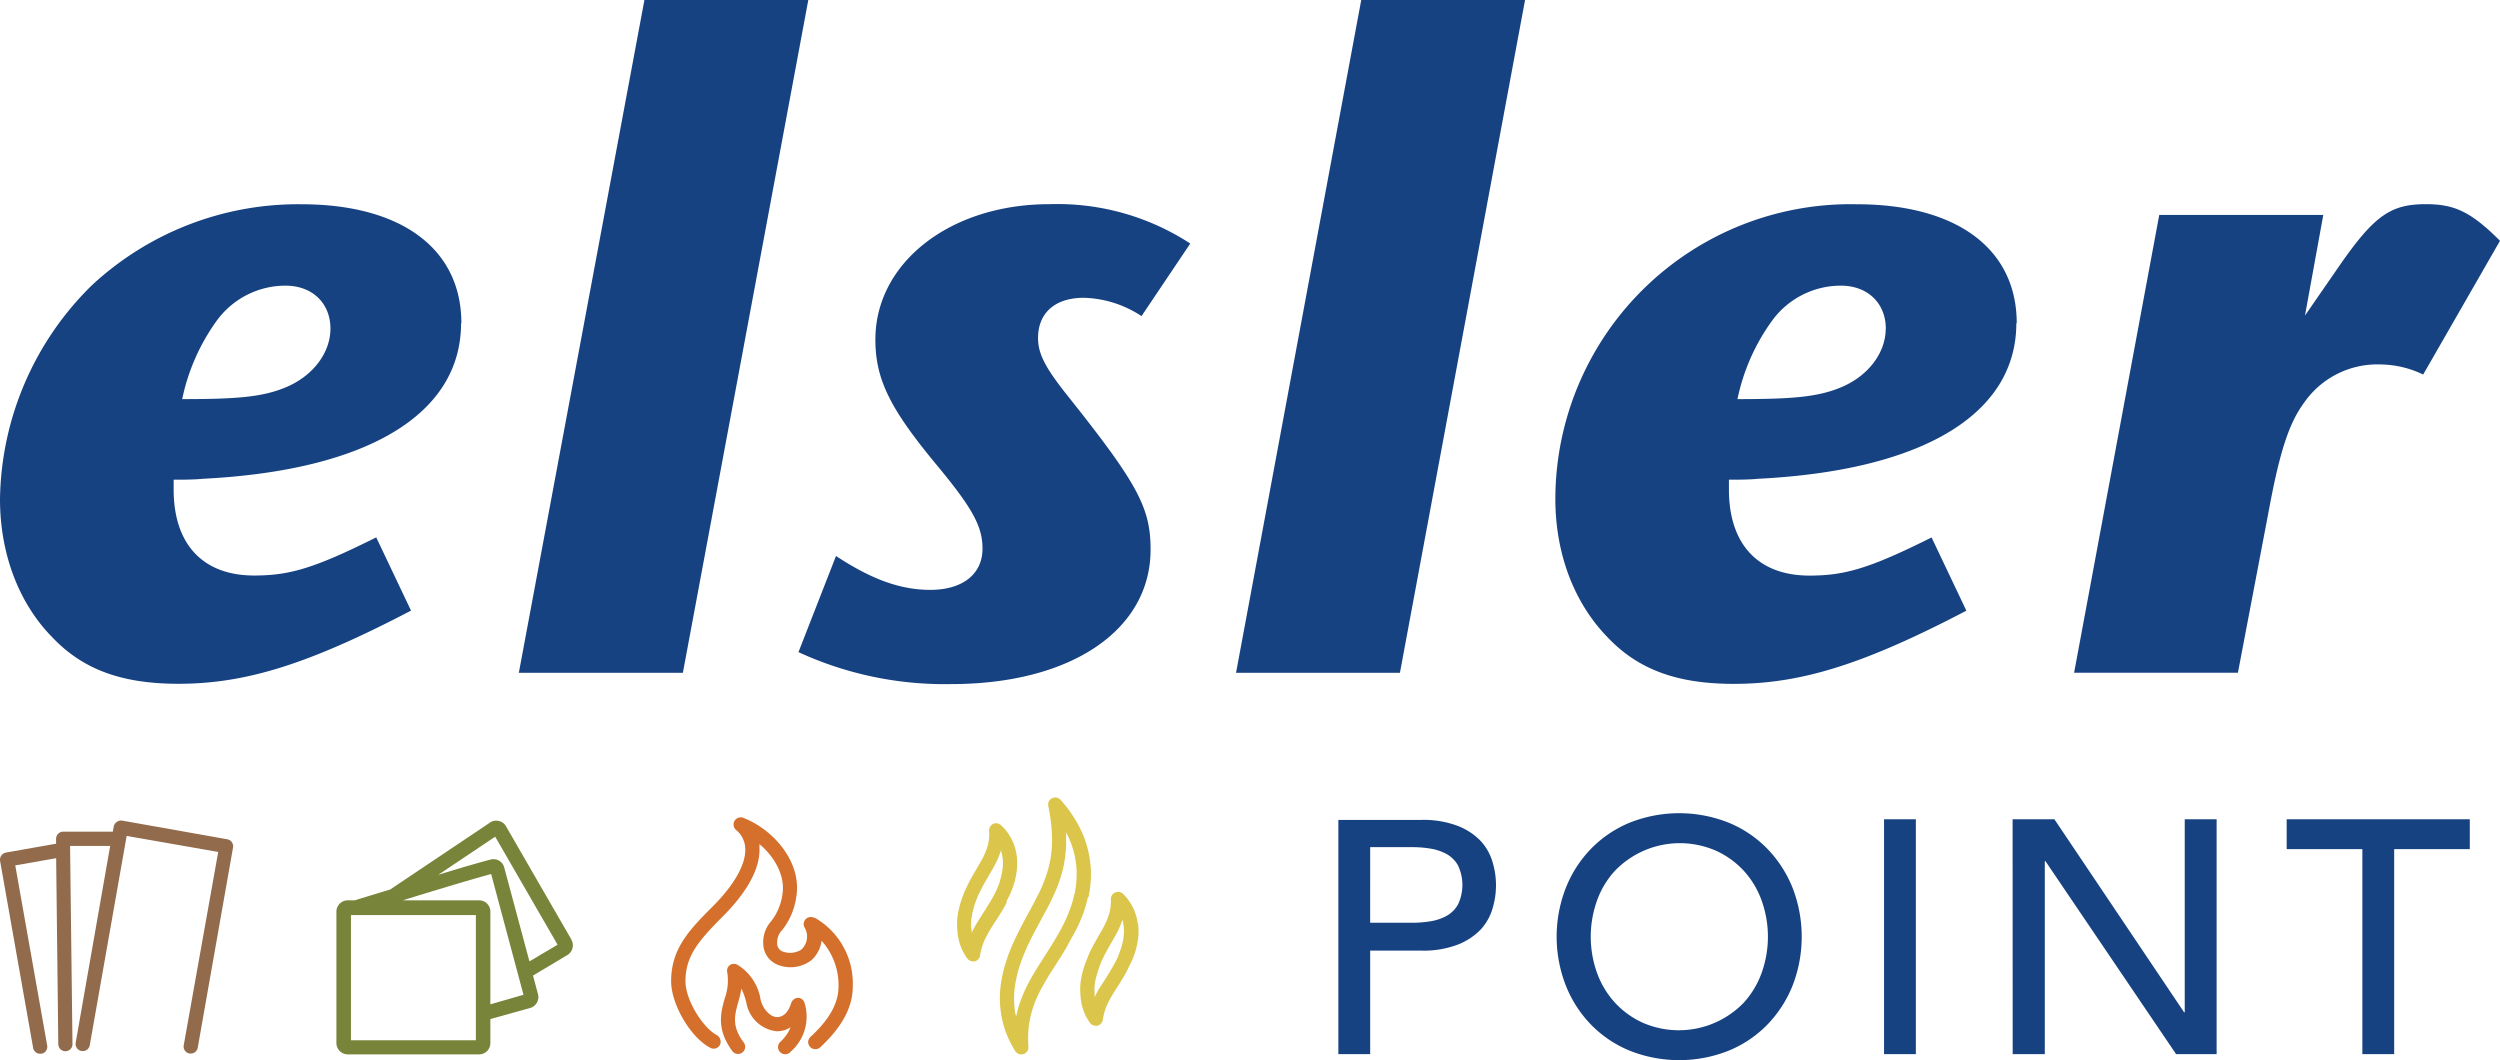 <svg xmlns="http://www.w3.org/2000/svg" viewBox="0 0 327.66 138.94"><defs><style>.cls-1{fill:#164282;}.cls-2{fill:#926b4c;}.cls-3{fill:#d4702b;}.cls-4{fill:#78843a;}.cls-5{fill:#dbc54a;}</style></defs><g id="Ebene_2" data-name="Ebene 2"><g id="Ebene_1-2" data-name="Ebene 1"><path id="Elsler" class="cls-1" d="M327.66,31.56c-3.84-3.84-6-4.8-9.72-4.8-4.56,0-6.72,1.44-11.28,8l-4.56,6.6,2.4-13.19H283l-11.16,60h21.47l4-21c1.44-7.8,2.64-11.64,4.68-14.4a11.68,11.68,0,0,1,10.08-5,13.11,13.11,0,0,1,5.52,1.32ZM247.15,43.07c0,3.24-2.4,6.36-6.12,7.8-3,1.2-6.47,1.44-13.31,1.44A26.67,26.67,0,0,1,232.28,42a11.14,11.14,0,0,1,9-4.56c3.48,0,5.88,2.28,5.88,5.64m17.16-.72c0-9.71-7.8-15.59-21-15.59a38.69,38.69,0,0,0-39.47,38.63c0,7.08,2.4,13.56,6.84,18.12,4.08,4.31,9.24,6.11,16.56,6.11,8.88,0,17.15-2.63,30.47-9.59l-4.56-9.6c-8.16,4.08-11.4,5-16,5-6.72,0-10.56-4.08-10.56-11.28V62.87c1.32,0,2.64,0,3.84-.12,21.47-1.08,33.83-8.4,33.83-20.4M199.88,0H178.41L162,88.18h21.48ZM156,31.92a31.89,31.89,0,0,0-18.47-5.16c-13,0-22.8,7.67-22.8,17.75,0,5.16,1.92,9,7.68,16,5,6,6.36,8.4,6.36,11.4,0,3.36-2.64,5.4-6.84,5.4-4,0-7.8-1.44-12.36-4.44l-4.92,12.6a45.78,45.78,0,0,0,20,4.19c15.71,0,26.15-7.07,26.15-17.63,0-5.52-1.68-8.64-11.16-20.52-2.64-3.36-3.59-5.16-3.59-7.2,0-3.24,2.16-5.28,6-5.28a14.36,14.36,0,0,1,7.56,2.4ZM105.94,0H84.46L68,88.18H89.5ZM43.31,43.07c0,3.24-2.4,6.36-6.12,7.8-3,1.2-6.48,1.44-13.31,1.44A26.82,26.82,0,0,1,28.43,42a11.14,11.14,0,0,1,9-4.56c3.48,0,5.88,2.28,5.88,5.64m17.16-.72c0-9.71-7.8-15.59-21-15.59A39.68,39.68,0,0,0,12,37.43a40,40,0,0,0-12,28C0,72.47,2.4,79,6.84,83.51c4.08,4.31,9.24,6.11,16.56,6.11,8.88,0,17.15-2.63,30.47-9.59l-4.56-9.6c-8.16,4.08-11.4,5-16,5-6.71,0-10.55-4.08-10.55-11.28V62.87c1.32,0,2.64,0,3.84-.12,21.47-1.08,33.83-8.4,33.83-20.4"/><path id="Point" class="cls-1" d="M309.62,138.16h4.17V111.29h9.91v-3.91h-24v3.91h9.92Zm-45.83,0H268v-25.3h.08l17.13,25.3h5.31V107.38h-4.18v25.3h-.08l-17-25.3h-5.48Zm-16.86,0h4.17V107.38h-4.17Zm-31.61-4.11a11.27,11.27,0,0,1-3.65-2.63,11.51,11.51,0,0,1-2.35-3.89,14.06,14.06,0,0,1,0-9.52,11.41,11.41,0,0,1,2.35-3.89,11.81,11.81,0,0,1,13.21-2.63,11.27,11.27,0,0,1,3.66,2.63,11.55,11.55,0,0,1,2.34,3.89,14.06,14.06,0,0,1,0,9.52,11.65,11.65,0,0,1-2.34,3.89,11.83,11.83,0,0,1-13.22,2.63m11.26,3.65a15.06,15.06,0,0,0,5.06-3.41,15.78,15.78,0,0,0,3.31-5.13,17.75,17.75,0,0,0,0-12.78,15.78,15.78,0,0,0-3.31-5.13,15.08,15.08,0,0,0-5.06-3.42,17.55,17.55,0,0,0-13,0,15.08,15.08,0,0,0-5.06,3.42,15.6,15.6,0,0,0-3.3,5.13,17.61,17.61,0,0,0,0,12.78,15.6,15.6,0,0,0,3.3,5.13,15.06,15.06,0,0,0,5.06,3.41,17.55,17.55,0,0,0,13,0m-47-26.67h5.48a14.88,14.88,0,0,1,2.41.19,6.75,6.75,0,0,1,2.14.72,3.9,3.9,0,0,1,1.49,1.5,6,6,0,0,1,0,5.09,3.9,3.9,0,0,1-1.49,1.5,6.51,6.51,0,0,1-2.14.72,14.88,14.88,0,0,1-2.41.19h-5.48Zm-4.17,27.13h4.17V124.59h6.66a12.53,12.53,0,0,0,4.86-.8,8.4,8.4,0,0,0,3-2,7,7,0,0,0,1.54-2.79,10.51,10.51,0,0,0,0-5.95,7,7,0,0,0-1.54-2.79,8.4,8.4,0,0,0-3-2,12.72,12.72,0,0,0-4.86-.8H175.41Z"/><path id="Boden" class="cls-2" d="M29.8,110,16,107.55a1,1,0,0,0-1.09.76l-.12.69H8.28a.94.94,0,0,0-.93.94v.64L.77,111.74a1,1,0,0,0-.6.39,1,1,0,0,0-.16.7l4.33,24.5a.93.93,0,0,0,.92.78l.16,0A.93.93,0,0,0,6.18,137L2,113.42l5.36-.94.28,24.37a.94.94,0,0,0,.94.93h0a.93.93,0,0,0,.92-.95l-.31-25.46v-.5h5.25L9.91,136.71a.94.94,0,0,0,1.85.32l4.84-27.47,12,2.1L24.08,137a.93.93,0,0,0,.76,1.08l.16,0a.93.93,0,0,0,.92-.78l4.63-26.26A.94.94,0,0,0,29.8,110"/><path id="Ofen" class="cls-3" d="M106.77,120.27a9.93,9.93,0,0,1,5,9c0,2.73-1.4,5.33-4.27,8a1,1,0,0,1-.64.24.93.93,0,0,1-.63-1.62c2.47-2.26,3.67-4.42,3.67-6.59a8.7,8.7,0,0,0-2.22-6,4.16,4.16,0,0,1-1.31,2.53,4.52,4.52,0,0,1-4.33.66,3,3,0,0,1-2-2.71,4.1,4.1,0,0,1,1-3,7.29,7.29,0,0,0,1.5-3.51c.42-2.46-1-4.94-3-6.64,0,.18,0,.36,0,.55.09,2.59-1.54,5.64-4.7,8.82s-5,5.21-5,8.59c0,2.53,2.32,6.14,4.13,7.09a1,1,0,0,1,.39,1.27.94.94,0,0,1-1.27.38c-2.59-1.36-5.13-5.69-5.13-8.74,0-4.32,2.46-6.79,5.57-9.91,2.74-2.77,4.22-5.41,4.15-7.44a3.29,3.29,0,0,0-1.18-2.44.94.94,0,0,1,1-1.58c4,1.59,7.64,5.9,6.86,10.37a9,9,0,0,1-1.83,4.29,2.32,2.32,0,0,0-.67,1.77,1.11,1.11,0,0,0,.78,1.08,2.79,2.79,0,0,0,2.36-.25,2.31,2.31,0,0,0,.44-2.93.93.93,0,0,1,1.25-1.26m-2.07,10.49a1,1,0,0,0-.92.67c-.17.56-.66,1.86-1.87,1.85-.85,0-1.82-1-2.14-2.26a6.53,6.53,0,0,0-3-4.57.94.94,0,0,0-1,0,.92.92,0,0,0-.37,1,6.83,6.83,0,0,1-.34,3.4c-.52,1.89-1.11,4,1,6.89a.94.94,0,0,0,.75.38,1,1,0,0,0,.56-.19.93.93,0,0,0,.19-1.31c-1.59-2.14-1.21-3.52-.73-5.27a14.87,14.87,0,0,0,.42-1.8,8.4,8.4,0,0,1,.68,2,4.52,4.52,0,0,0,3.92,3.59,3.27,3.27,0,0,0,1.85-.52,5.21,5.21,0,0,1-1.32,1.88.94.94,0,1,0,1.33,1.32,6.11,6.11,0,0,0,1.83-6.36.93.93,0,0,0-.88-.71"/><path id="Fliesen" class="cls-4" d="M69.39,126l-3.3-12.29a1.46,1.46,0,0,0-.68-.91,1.49,1.49,0,0,0-1.13-.14c-1.82.48-4.31,1.21-6.84,2l7.46-5,8.18,14.16Zm-5.12,5.63v-12.1A1.48,1.48,0,0,0,62.79,118h-10c3.74-1.16,8.48-2.6,11.58-3.45l4.24,15.83Zm-1.9,4.71H46V119.93H62.37Zm12.56-13.13-8.61-14.91a1.43,1.43,0,0,0-.9-.69,1.46,1.46,0,0,0-1.17.18l-13.11,8.79L46.48,118h-.91a1.49,1.49,0,0,0-1.48,1.48v17.23a1.49,1.49,0,0,0,1.48,1.48H62.79a1.48,1.48,0,0,0,1.48-1.48v-3.15l5.24-1.46a1.48,1.48,0,0,0,1-1.81l-.65-2.43,4.49-2.68a1.48,1.48,0,0,0,.54-2"/><path id="Sauna" class="cls-5" d="M140.81,117.21a14.73,14.73,0,0,1-.59,2,18.28,18.28,0,0,1-.8,1.86c-.25.52-.55,1.06-.93,1.71s-.67,1.11-1,1.64l-1,1.57c-.64,1-1.31,2.08-1.86,3.17a17.09,17.09,0,0,0-.75,1.7,13.38,13.38,0,0,0-.59,1.89,5.23,5.23,0,0,0-.12.54c0-.19-.08-.39-.12-.58a11.63,11.63,0,0,1,.08-4.08,16.76,16.76,0,0,1,.5-2c.2-.61.43-1.23.69-1.84s.54-1.22.82-1.78.58-1.12.86-1.64.5-.92.73-1.36l.15-.27c.29-.53.55-1,.81-1.55s.51-1.06.73-1.58.43-1.12.61-1.69a15.93,15.93,0,0,0,.46-1.87,19.05,19.05,0,0,0,.24-2.19c0-.57,0-1.17,0-1.77a13.46,13.46,0,0,1,.69,1.56,12.07,12.07,0,0,1,.57,2.26,10.82,10.82,0,0,1,.11,2.2,12.85,12.85,0,0,1-.27,2.1m1.82.4a13.51,13.51,0,0,0,.32-2.41,12.86,12.86,0,0,0-.13-2.56,13.88,13.88,0,0,0-.66-2.63,15.05,15.05,0,0,0-1.27-2.62,16.69,16.69,0,0,0-1.91-2.56.92.92,0,0,0-1.12-.21.93.93,0,0,0-.49,1,25.19,25.19,0,0,1,.42,2.81,18.41,18.41,0,0,1,.06,2.33,14.62,14.62,0,0,1-.21,1.93,14.35,14.35,0,0,1-.41,1.66c-.16.51-.34,1-.55,1.52s-.44,1-.68,1.47-.5,1-.78,1.49l-.14.27c-.24.44-.49.89-.74,1.36s-.58,1.1-.88,1.7-.6,1.22-.88,1.88a20.9,20.9,0,0,0-.74,2,16.93,16.93,0,0,0-.56,2.2,14.07,14.07,0,0,0-.25,2.32,13.64,13.64,0,0,0,.17,2.4,12.53,12.53,0,0,0,.65,2.42,13.92,13.92,0,0,0,1.19,2.38,1,1,0,0,0,.8.44.92.92,0,0,0,.28-.05.93.93,0,0,0,.65-.95,14.62,14.62,0,0,1,0-2.2,12.88,12.88,0,0,1,.81-3.52c.18-.48.41-1,.68-1.53a34.57,34.57,0,0,1,1.77-3l1-1.58c.35-.55.7-1.11,1-1.7s.72-1.27,1-1.83a20.77,20.77,0,0,0,.88-2,16.48,16.48,0,0,0,.65-2.22M131.1,115.4c-.12.35-.25.68-.38,1s-.29.64-.45.93-.34.62-.51.9l-.53.86-.32.5c-.27.41-.52.81-.76,1.2a16.51,16.51,0,0,0-.8,1.48c0-.22,0-.44-.06-.67a8.67,8.67,0,0,1,0-1,10.62,10.62,0,0,1,.18-1.06c.08-.34.18-.67.28-1s.25-.67.38-1,.27-.6.42-.89.3-.59.46-.87.19-.35.29-.51l.39-.68c.25-.42.49-.83.7-1.23a10.77,10.77,0,0,0,.79-1.89,5,5,0,0,1,.26,1.9,6.14,6.14,0,0,1-.12,1,7.31,7.31,0,0,1-.25,1m.82,2.8q.27-.49.51-1c.16-.37.31-.76.44-1.16a9.37,9.37,0,0,0,.47-2.56,7.12,7.12,0,0,0-.42-2.77,7.09,7.09,0,0,0-.7-1.37,6.42,6.42,0,0,0-1-1.16.94.94,0,0,0-1-.18,1,1,0,0,0-.56.89,6.35,6.35,0,0,1,0,1.07,7.07,7.07,0,0,1-.2,1,8.84,8.84,0,0,1-.66,1.59c-.2.38-.43.76-.66,1.15l-.4.69-.31.54c-.17.3-.34.62-.5.94l-.47,1c-.14.36-.29.72-.42,1.11s-.23.76-.33,1.17-.17.87-.22,1.28a9.22,9.22,0,0,0,0,1.3,8.15,8.15,0,0,0,.17,1.36,7.38,7.38,0,0,0,.43,1.33,6.47,6.47,0,0,0,.71,1.22.93.93,0,0,0,.76.39.83.83,0,0,0,.22,0,.93.93,0,0,0,.7-.78,7.42,7.42,0,0,1,.51-1.81,13.05,13.05,0,0,1,.83-1.59c.23-.38.48-.76.73-1.15l.33-.51c.18-.29.37-.59.56-.91s.37-.64.55-1m15.23,5a9.16,9.16,0,0,1-.25,1c-.11.33-.23.65-.36,1s-.28.6-.43.89-.32.59-.48.87-.33.56-.51.83l-.36.59c-.23.35-.45.7-.65,1s-.46.79-.69,1.28c0-.16,0-.33,0-.49a8.37,8.37,0,0,1,0-1,7.75,7.75,0,0,1,.17-1c.08-.33.17-.65.27-.95s.22-.65.35-1,.27-.59.39-.86l.44-.84.44-.78.15-.26c.26-.45.51-.87.73-1.3a10.27,10.27,0,0,0,.71-1.68,5.12,5.12,0,0,1,.14.68,5.43,5.43,0,0,1,.06,1,8.9,8.9,0,0,1-.11,1m1.9-2.29a6.16,6.16,0,0,0-.33-1.33,5.89,5.89,0,0,0-.66-1.33,6.23,6.23,0,0,0-.92-1.13.94.94,0,0,0-1.59.7,5.9,5.9,0,0,1-.05,1,5.05,5.05,0,0,1-.19.94,8.19,8.19,0,0,1-.62,1.53c-.21.4-.44.8-.69,1.23l-.15.26-.46.82c-.15.28-.32.58-.48.91s-.29.62-.43,1-.28.7-.41,1.09-.22.73-.32,1.12a12.41,12.41,0,0,0-.2,1.25,8.89,8.89,0,0,0,0,1.25,7.81,7.81,0,0,0,.16,1.32,6.67,6.67,0,0,0,.41,1.29,6.57,6.57,0,0,0,.68,1.19.94.94,0,0,0,.76.39.91.91,0,0,0,.23,0,1,1,0,0,0,.7-.78,7.58,7.58,0,0,1,.47-1.75,11.94,11.94,0,0,1,.8-1.53c.19-.34.41-.67.62-1l.37-.58c.18-.29.36-.58.53-.88s.36-.63.53-1,.33-.66.49-1,.29-.73.42-1.12a9.56,9.56,0,0,0,.3-1.2,9.68,9.68,0,0,0,.15-1.28,7.48,7.48,0,0,0-.08-1.35"/></g></g></svg>